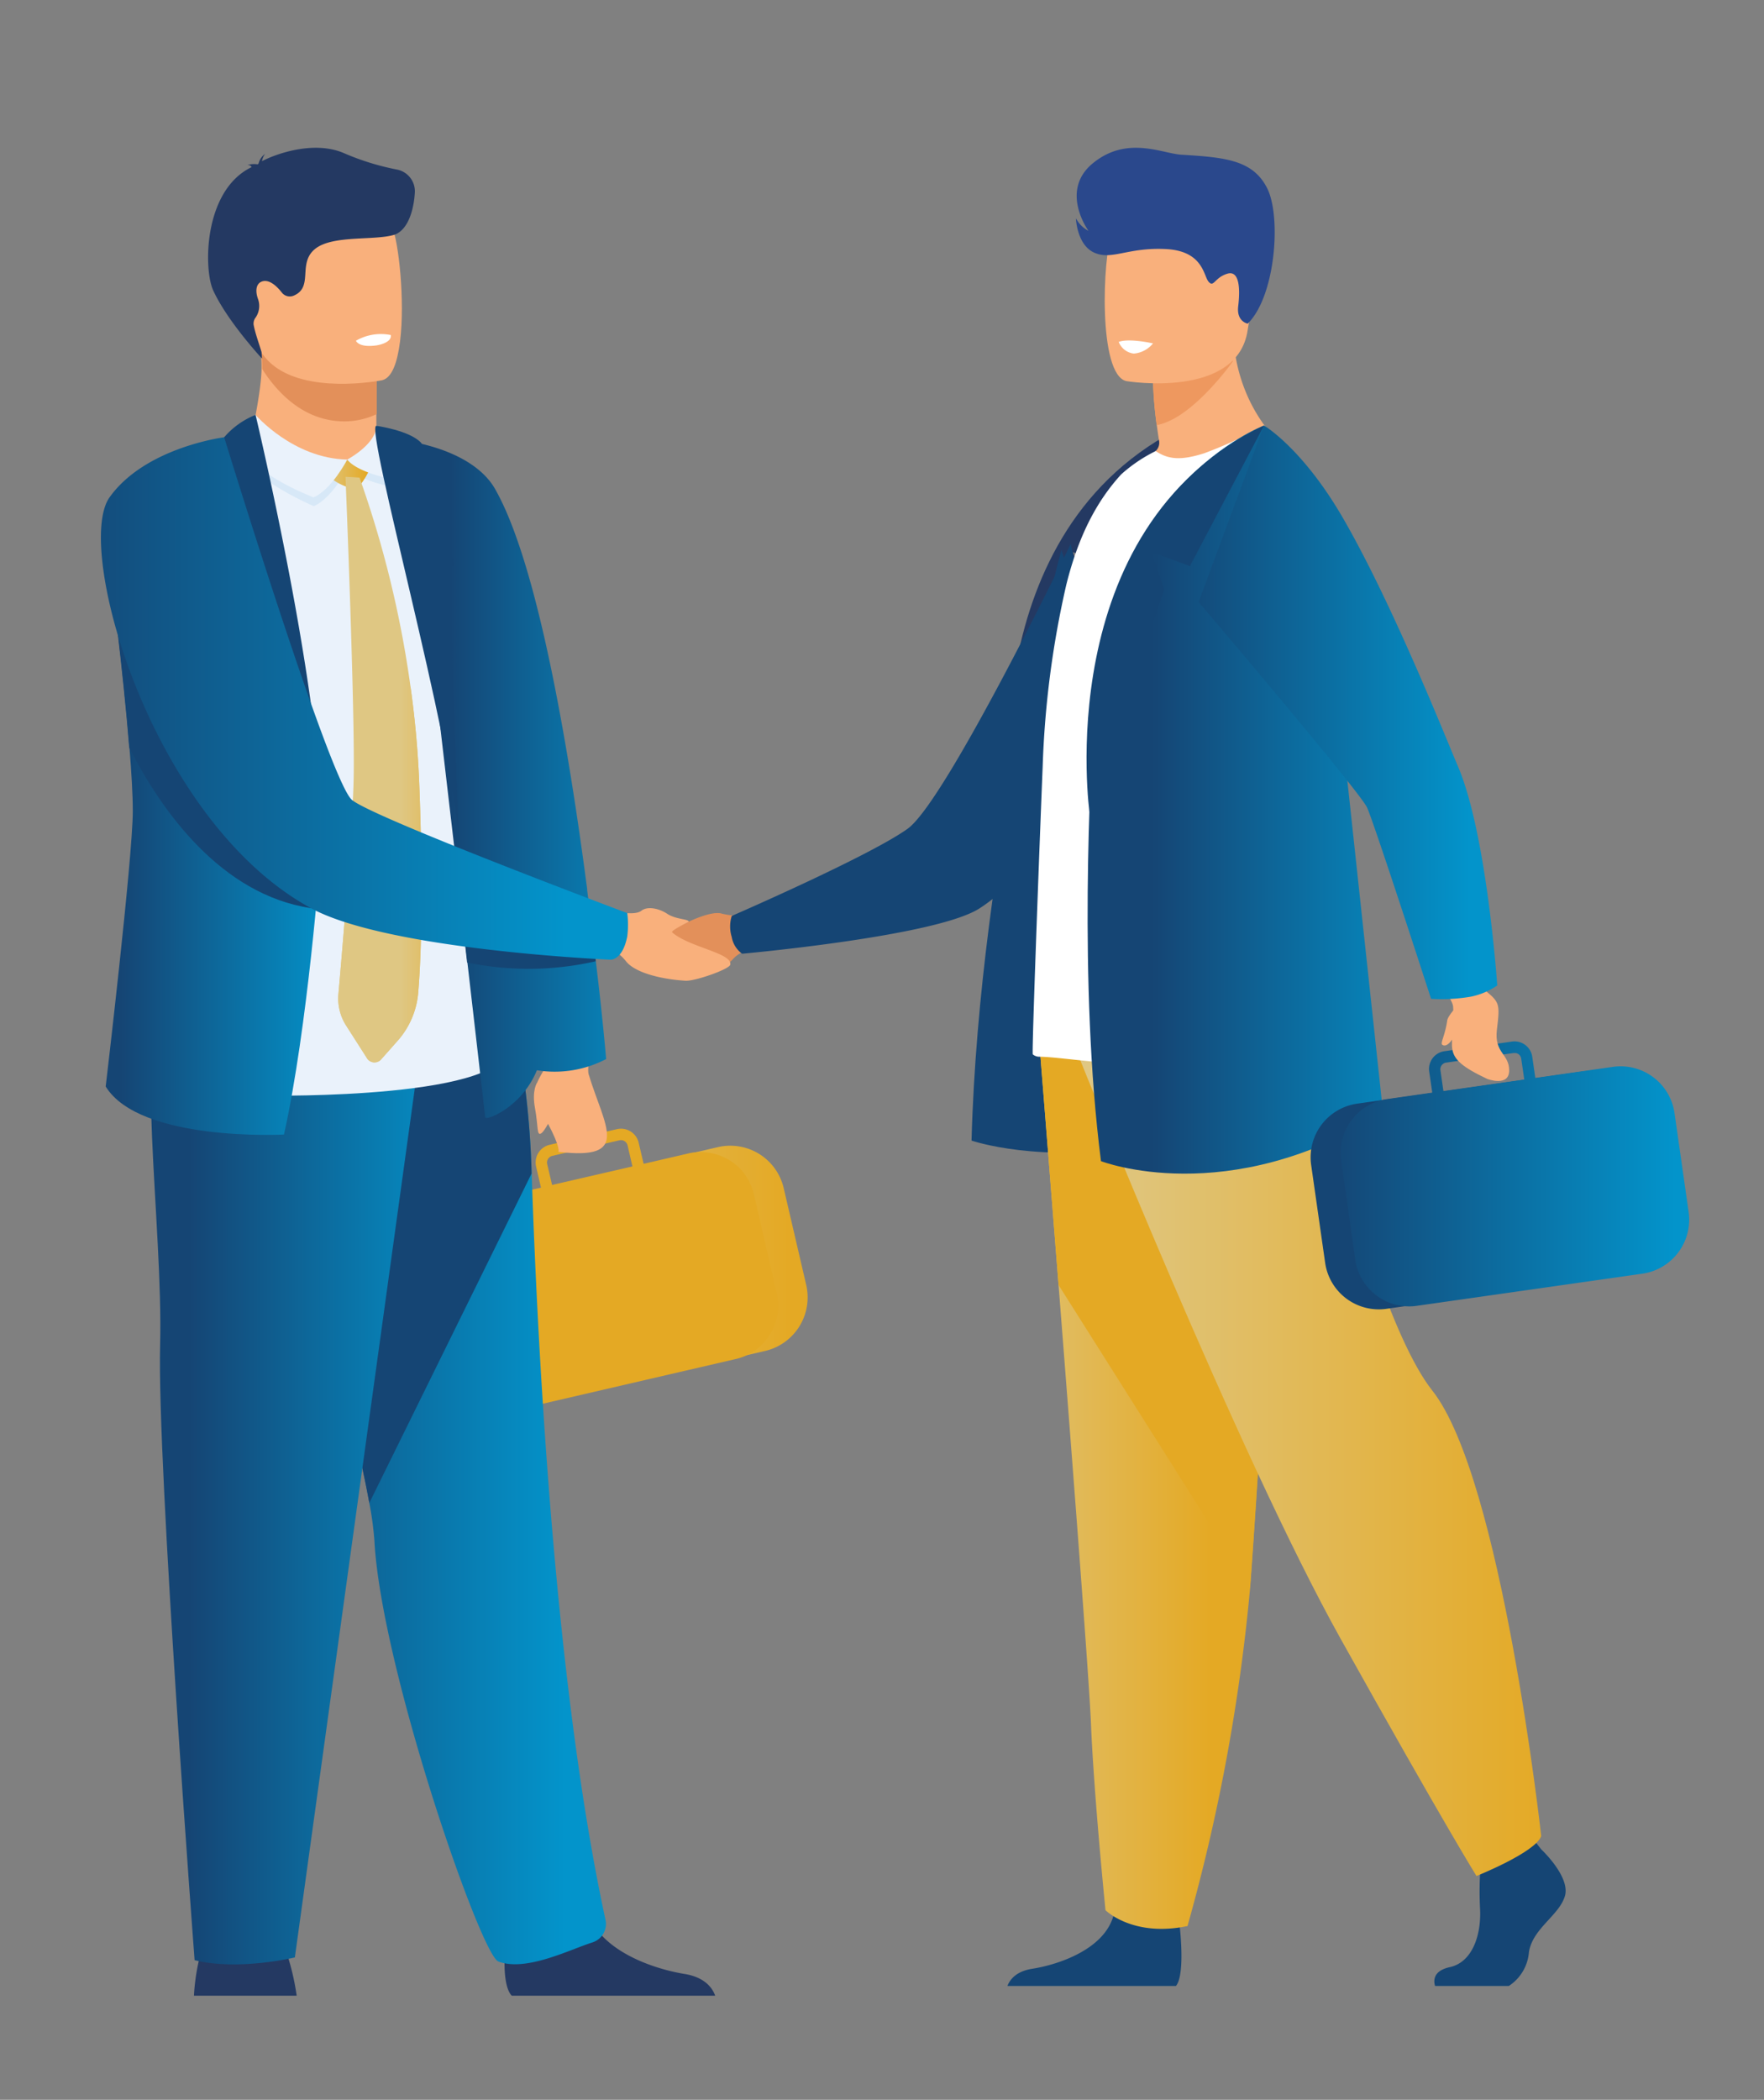 <svg xmlns="http://www.w3.org/2000/svg" xmlns:xlink="http://www.w3.org/1999/xlink" id="Layer_1" data-name="Layer 1" viewBox="0 0 242.83 289.04"><rect x="0" y="0" width="242.83" height="289.04" fill="#808080" stroke="none"/><defs><style>.cls-1{fill:#243962;}.cls-2{fill:#154574;}.cls-3{fill:#e3905a;}.cls-4{fill:url(#linear-gradient);}.cls-5{fill:#e4a924;}.cls-6{fill:url(#linear-gradient-2);}.cls-7{fill:#f9b07c;}.cls-8{fill:#fff;}.cls-9{fill:url(#linear-gradient-3);}.cls-10{fill:#ee985f;}.cls-11{fill:url(#linear-gradient-4);}.cls-12{fill:url(#linear-gradient-5);}.cls-13{fill:#2a488c;}.cls-14{fill:url(#linear-gradient-6);}.cls-15{fill:url(#linear-gradient-7);}.cls-16{fill:url(#linear-gradient-8);}.cls-17{fill:#eaf2fb;}.cls-18{fill:url(#linear-gradient-9);}.cls-19{fill:url(#linear-gradient-10);}.cls-20{fill:#d7e8f7;}.cls-21{fill:url(#linear-gradient-11);}.cls-22{fill:url(#linear-gradient-12);}.cls-23{fill:url(#linear-gradient-13);}.cls-24{fill:url(#linear-gradient-14);}</style><linearGradient id="linear-gradient" x1="-2004.91" y1="-687.91" x2="-2004.26" y2="-687.91" gradientTransform="matrix(52.16, 0, 0, -192.03, 104709.06, -131892.52)" gradientUnits="userSpaceOnUse"><stop offset="0" stop-color="#dfc783"/><stop offset="1" stop-color="#e4a924"/></linearGradient><linearGradient id="linear-gradient-2" x1="-2019.65" y1="-688" x2="-2019" y2="-688" gradientTransform="matrix(98.63, 0, 0, -189.89, 199346.51, -130444.44)" xlink:href="#linear-gradient"/><linearGradient id="linear-gradient-3" x1="-2010.38" y1="-689.5" x2="-2009.74" y2="-689.5" gradientTransform="matrix(63.1, 0, 0, -159.8, 127013.32, -110074.79)" gradientUnits="userSpaceOnUse"><stop offset="0" stop-color="#154574"/><stop offset="1" stop-color="#0394cb"/></linearGradient><linearGradient id="linear-gradient-4" x1="-2014.57" y1="-703.35" x2="-2013.93" y2="-703.35" gradientTransform="matrix(74.48, 0, 0, -56.6, 150229.04, -39647.93)" xlink:href="#linear-gradient-3"/><linearGradient id="linear-gradient-5" x1="-2010.79" y1="-691.95" x2="-2010.15" y2="-691.95" gradientTransform="matrix(63.8, 0, 0, -122.53, 128449.53, -84686.4)" xlink:href="#linear-gradient-3"/><linearGradient id="linear-gradient-6" x1="-2014.19" y1="-703.71" x2="-2013.54" y2="-703.71" gradientTransform="matrix(76.26, 0, 0, -55.33, 153662.56, -38758.35)" xlink:href="#linear-gradient"/><linearGradient id="linear-gradient-7" x1="-2012.83" y1="-687.39" x2="-2012.18" y2="-687.39" gradientTransform="matrix(72.4, 0, 0, -209.28, 145759.47, -143657.47)" xlink:href="#linear-gradient-3"/><linearGradient id="linear-gradient-8" x1="-2007.01" y1="-687.46" x2="-2006.36" y2="-687.46" gradientTransform="matrix(58.23, 0, 0, -206.71, 116894.79, -141900.66)" xlink:href="#linear-gradient-3"/><linearGradient id="linear-gradient-9" x1="-1999.11" y1="-690.08" x2="-1998.46" y2="-690.08" gradientTransform="matrix(45.9, 0, 0, -148.98, 91775.28, -102700.21)" xlink:href="#linear-gradient-3"/><linearGradient id="linear-gradient-10" x1="-1999.79" y1="-690.31" x2="-1999.15" y2="-690.31" gradientTransform="matrix(46.17, 0, 0, -145.11, 92392.08, -100066.6)" xlink:href="#linear-gradient-3"/><linearGradient id="linear-gradient-11" x1="-1863.03" y1="-862.53" x2="-1862.39" y2="-862.53" gradientTransform="matrix(9.72, 0, 0, -7.09, 18153.04, -6051.3)" xlink:href="#linear-gradient"/><linearGradient id="linear-gradient-12" x1="-1941.74" y1="-691.7" x2="-1941.09" y2="-691.7" gradientTransform="matrix(17.81, 0, 0, -125.1, 34637.72, -86429.26)" xlink:href="#linear-gradient"/><linearGradient id="linear-gradient-13" x1="-1941.74" y1="-697.19" x2="-1941.09" y2="-697.19" gradientTransform="matrix(17.81, 0, 0, -80.48, 34637.72, -55987.65)" xlink:href="#linear-gradient"/><linearGradient id="linear-gradient-14" x1="-2021.03" y1="-692.97" x2="-2020.39" y2="-692.97" gradientTransform="matrix(112.59, 0, 0, -111.59, 227552.26, -77230.26)" xlink:href="#linear-gradient-3"/></defs><g id="Group_2767" data-name="Group 2767"><g id="man"><path id="Path_9083" data-name="Path 9083" class="cls-1" d="M163.14 58.57 152.93 77.93 147.7 76l1.7 5.16L139.17 112s-5.66-39.15 23.97-53.43z"/><path id="Path_9084" data-name="Path 9084" class="cls-2" d="M146.11 75.69S134.83 117.28 133.74 157c0 0 9.36 3.26 24.06.68s-11.69-81.99-11.69-81.99z"/><path id="Path_9085" data-name="Path 9085" class="cls-3" d="M92.09 133.37c3-.06 7.29.32 8.7-1.23a4.28 4.28.0 013.48-1.49l-.38-2-.46-2.39s-.17-.22-.79-.21a11.48 11.48.0 01-3.25-.28C96.84 124.87 86.7 131 87 132.64 87.17 133.27 90.8 133.39 92.09 133.37z"/><path id="Path_9086" data-name="Path 9086" class="cls-2" d="M147.39 74.87s-17.14 35.41-22.45 39.21-24.21 12-24.21 12a4.86 4.86.0 000 2.9 3.57 3.57.0 001.43 2.3s26.43-2.36 32.58-6.18S154.4 106 154.4 106z"/><g id="Group_2765" data-name="Group 2765"><path id="Path_9087" data-name="Path 9087" class="cls-2" d="M197.55 273.37H207.7a6.13 6.13.0 002.77-4.65c.5-3.27 4.16-5.05 4.95-7.72s-3.26-6.44-3.26-6.44l-.68-.87-.71-.91L204 254.37s-.16 1.6-.26 3.64a45.49 45.49.0 000 4.67c.2 3.57-1 7.41-4.17 8.1C197.24 271.29 197.34 272.68 197.55 273.37z"/><path id="Path_9088" data-name="Path 9088" class="cls-2" d="M138.68 273.37h23.2c1.12-1.36.71-6.38.54-8 0-.33-.06-.52-.06-.52s-7.92-6.34-9-1.48a3.74 3.74.0 01-.12.45c-1.37 4.54-7.52 6.6-11.07 7.17C139.85 271.33 139 272.53 138.68 273.37z"/><path id="Path_9089" data-name="Path 9089" class="cls-4" d="M143.1 143.88s1.21 15 2.62 33c1.92 24.51 4.23 54.61 4.46 60.32.4 9.9 2 25.74 2 25.74s3.76 3.76 11.29 2.18a258.62 258.62.0 008.62-46.54l.09-1.18c1.78-24.36 4.55-75.64 4.55-75.64z"/><path id="Path_9090" data-name="Path 9090" class="cls-5" d="M143.1 143.88s1.21 15 2.62 33l26.35 41.7.09-1.18c1.78-24.36 4.55-75.64 4.55-75.64z"/><path id="Path_9091" data-name="Path 9091" class="cls-6" d="M148.6 145.66s21.68 54.35 35.94 79.9 18.71 32.67 18.71 32.67 8.17-3.27 8.91-5.5c0 0-5.45-49.31-15-61.33-5.4-6.79-11.73-27.18-12-34.31s-1.93-21.23-1.93-21.23z"/></g><path id="Path_9092" data-name="Path 9092" class="cls-7" d="M154 66.42c8.48 2.67 23.14-4.54 23.14-4.54s-7.81-5.87-7.4-18.06l-6.55 5.28-4.45 3.59a54 54 0 00.5 5.82c.09.67.19 1.4.32 2.18a1.57 1.57.0 01-.71 1.58A20.29 20.29.0 00154 66.42z"/><path id="Path_9093" data-name="Path 9093" class="cls-8" d="M142.17 145.13a1.38 1.38.0 00.89.33c3.18.0 12.46 1.73 20.31.92 6.62-.63 12.48-2.59 18.77-5.41.83-.38 2.76-1.4 2.71-2.34s-.13-2.5-.26-4.37a234.16 234.16.0 01-.46-30.55c.14-2.39.21-4.77.22-7.12.06-17.46-3.4-32.82-10.36-38a58 58 0 01-8.21 3.8c-3.29 1.05-5 .83-6.69-.3a20.75 20.75.0 00-4.74 3.2c-3.29 3.59-5.86 8.34-7.56 15.18a130.48 130.48.0 00-3.26 25.14C143.32 110.52 142 145 142.17 145.13z"/><path id="Path_9094" data-name="Path 9094" class="cls-9" d="M183.32 87.42 174 58.57S151.6 67 150.56 98.63c-.41 7.21-2.13 36.74 1 61.2.0.0 17.45 6.8 38.84-6.61z"/><path id="Path_9095" data-name="Path 9095" class="cls-10" d="M158.72 52.69a54 54 0 00.51 5.82c4.93-.85 10.52-8.82 10.52-8.82a15.75 15.75.0 00-6.58-.59z"/><path id="Path_9096" data-name="Path 9096" class="cls-7" d="M155.05 52.46s15.26 2.54 16.7-7 4.36-15.62-5.32-17.64-12.13 1.33-13.38 4.39S151.12 51.56 155.05 52.46z"/><g id="Group_2766" data-name="Group 2766"><path id="Path_9097" data-name="Path 9097" class="cls-2" d="M222 175.72l-31.16 4.44a7.46 7.46.0 01-8.42-6.32l-1.93-13.5a7.46 7.46.0 016.32-8.42L218 147.47a7.49 7.49.0 018.43 6.33l1.92 13.5A7.46 7.46.0 01222 175.72z"/><path id="Path_9098" data-name="Path 9098" class="cls-11" d="M184.62 159.74l1.94 13.66a7.51 7.51.0 004.4 5.79 7.3 7.3.0 002.43.61h0a7.32 7.32.0 001.62-.05l31.1-4.43a7.51 7.51.0 006.35-8.46l-1.95-13.66a7.5 7.5.0 00-8.45-6.35l-10.71 1.53-.42-2.91a2.47 2.47.0 00-2.79-2.1l-1.17.17-6.52.93-1.61.23a2.47 2.47.0 00-2.1 2.79l.42 2.91-6.21.89a6.1 6.1.0 00-.72.14h0a7.47 7.47.0 00-5.16 4.51h0A7.26 7.26.0 00184.62 159.74zm25.21-11.14-11.13 1.59-.42-2.92a.93.93.0 01.79-1l2.79-.4 5.13-.73 1.38-.19h.28a.91.91.0 01.76.78z"/></g><path id="Path_9099" data-name="Path 9099" class="cls-7" d="M198.33 135.52s1.63 2.18 1.7 3c.44 5.9-2.26 6.72 4.72 10 0 0 3 1.13 3-1.18s-2.07-2.35-1.69-5.59c.45-3.74.41-3.78-2-5.73l-1.62-2.68z"/><path id="Path_9100" data-name="Path 9100" class="cls-12" d="M202.49 137.19a24 24 0 01-5.49.3s-7.81-24.13-8.81-26.33S165 82.87 165 82.87l9-24.3s5.28 3.09 10.86 12.72c6.9 11.9 14.48 31.06 15.83 34.17 4 9.32 5.42 30.19 5.42 30.19A10 10 0 01202.49 137.19z"/><path id="Path_9101" data-name="Path 9101" class="cls-13" d="M171.76 44.55s-1.57-.26-1.31-2.41.25-5-1.51-4.46-1.84 1.93-2.56 1.11-.73-4.27-5.95-4.51-7.34 1.57-9.77.51-2.55-4.74-2.55-4.74a4.18 4.18.0 001.73 1.73s-4.05-5.54.64-9.34 9.47-1.31 12.18-1.14c6 .36 9.84.72 11.79 4.64S175.59 40.77 171.76 44.55z"/><path id="Path_9102" data-name="Path 9102" class="cls-7" d="M200.91 138.11s-1.58 1.65-1.68 2.33c-.32 2.19-1 3.14-.68 3.38.76.5 1.77-1.13 2.25-2.59A6.71 6.71.0 00200.91 138.11z"/><path id="Path_9103" data-name="Path 9103" class="cls-2" d="M174 58.57l-10.2 19.36L158.55 76l1.7 5.16L150 112S144.36 72.85 174 58.57z"/></g><path id="Path_9104" data-name="Path 9104" class="cls-8" d="M154 47.06a2.54 2.54.0 002.08 1.61 3.8 3.8.0 002.64-1.4S155.48 46.52 154 47.06z"/></g><g id="Group_2771" data-name="Group 2771"><g id="Group_2768" data-name="Group 2768"><path id="Path_9105" data-name="Path 9105" class="cls-14" d="M74.36 193.12l31-7.17a7.57 7.57.0 005.64-9l-3.12-13.42a7.55 7.55.0 00-9-5.64l-31 7.18a7.55 7.55.0 00-5.64 9l3.11 13.43A7.55 7.55.0 0074.36 193.12z"/><path id="Path_9106" data-name="Path 9106" class="cls-5" d="M102 161h0a7.58 7.58.0 00-6.51-2.36h0a6 6 0 00-.72.13l-6.17 1.43-.68-2.9a2.5 2.5.0 00-3-1.87l-1.61.37-6.48 1.51-1.16.27a2.5 2.5.0 00-1.87 3l.67 2.9-10.65 2.47A7.57 7.57.0 0058.14 175l3.15 13.58a7.57 7.57.0 009.06 5.66l30.93-7.17a6.94 6.94.0 001.55-.54h0a7.55 7.55.0 004.1-8.52l-3.14-13.58A7.67 7.67.0 00102 161zm-26.68-.78a.93.93.0 01.44-1 .8.8.0 01.25-.11l1.38-.32 5.1-1.18 2.78-.65a.94.94.0 011.12.7l.67 2.9L76 163.11z"/></g><path id="Path_9107" data-name="Path 9107" class="cls-7" d="M81.65 143.53s-.94 3.32-.61 4.37c2.17 7.17 5.94 11.86-4.18 10.65.0.0.42-.42-1.52-4.06-2.23-4.21-2.2-4.27-.19-7.69l.69-3.91z"/><path id="Path_9108" data-name="Path 9108" class="cls-7" d="M94.38 135c-3.06-.18-6.78-1-8.14-2.6a7.58 7.58.0 00-3.07-2.32l.47-2 .56-2.39s.18-.21.81-.18c0 0 2.4.54 3.29-.15s2.51-.26 3.51.4c1.28.85 3 .71 3 1.12.0.0-2.53 1.24-2.29 1.45 2.31 2.06 8.4 2.87 8 4.48C100.32 133.44 95.68 135.07 94.38 135z"/><path id="Path_9109" data-name="Path 9109" class="cls-7" d="M51.81 57v1.66s.45 5.2-5.94 6-11.64.66-11.47-3.34C35 58.11 36 53.3 36 50.73a18 18 0 00-.22-3.11l12.39-.25 3.65.6z"/><path id="Path_9110" data-name="Path 9110" class="cls-3" d="M51.86 48v9a10.45 10.45.0 01-4.47 1c-5.69.0-9.37-4.18-11.3-7.21a18 18 0 00-.22-3.11l12.39-.25z"/><path id="Path_9111" data-name="Path 9111" class="cls-7" d="M34.87 45.63c1.43 7.73 11.42 7.48 15.73 7 1.22-.13 2-.29 2-.29C54 52 54.71 49.81 55.07 47c.7-5.59-.19-13.79-1.13-15.89-1.42-3.16-4.1-6.57-14.15-4.11S33 35.71 34.87 45.63z"/><path id="Path_9112" data-name="Path 9112" class="cls-1" d="M26.7 274.71H40.84a33.86 33.86.0 00-1.12-5.08 14.93 14.93.0 00-.81-2c-1.37-2.74-10.11-1-10.11-1s-.81.7-1.45 3.35A28.36 28.36.0 0026.7 274.71z"/><path id="Path_9113" data-name="Path 9113" class="cls-1" d="M69.45 270.24c0 1.93.28 3.75 1 4.47h28c-.35-1-1.36-2.54-4.24-3-3.26-.53-8.35-2.1-11.32-5.24a8.44 8.44.0 01-2.19-4c-1.32-5.87-10.89 1.79-10.89 1.79A47.35 47.35.0 0069.45 270.24z"/><path id="Path_9114" data-name="Path 9114" class="cls-15" d="M50.84 206.88a45.2 45.2.0 01.7 5.17c.89 17.35 14.61 57 17.06 57.95 3.79 1.44 9.77-1.61 12.9-2.61a2.68 2.68.0 001.88-3c-6.79-31.23-9.29-76.2-10.19-102.82a120.9 120.9.0 00-2.77-22.67S37 129.93 36.77 141.22C36.59 151.21 47.85 190.4 50.84 206.88z"/><path id="Path_9115" data-name="Path 9115" class="cls-2" d="M50.84 206.88l22.34-45.35a120.07 120.07.0 00-2.76-22.67S37 129.93 36.77 141.22C36.59 151.21 47.85 190.4 50.84 206.88z"/><path id="Path_9116" data-name="Path 9116" class="cls-16" d="M58.28 141.26 40.59 269.44s-7.76 1.88-13.8.38c0 0-5.18-68.17-4.75-84.66S18.33 141.06 23 138 58.28 141.26 58.28 141.26z"/><path id="Path_9117" data-name="Path 9117" class="cls-1" d="M54.33 32.3c-2.77.87-8.61.0-11 2s-.12 5.23-2.91 6.4h0a1.38 1.38.0 01-1.6-.4c-.78-1-1.84-1.93-2.82-1.53-.8.33-.85 1.37-.49 2.37a2.82 2.82.0 01-.3 2.54 1.38 1.38.0 00-.3 1c.23 1.27.86 2.93 1.09 3.78l.07.9S31.33 44.27 29.36 40C28 37.09 28 26.17 34.65 23a.27.27.0 01-.07-.08c-.14-.25-.54-.19-.54-.19a3 3 0 011.45-.1s0-.05.1-.11a2.33 2.33.0 01.89-1.33 2.53 2.53.0 00-.42 1c1.73-.92 7.08-2.94 11.31-1.1a35.06 35.06.0 007.28 2.25 3.05 3.05.0 012.46 3.1C57 28.57 56.3 31.58 54.33 32.3z"/><path id="Path_9118" data-name="Path 9118" class="cls-17" d="M32.89 63.44 37 150.81s34 .56 33-7.13S57.72 66.12 57.72 66.12"/><path id="Path_9119" data-name="Path 9119" class="cls-18" d="M44.09 118.17s-1.73 23.34-5 38c0 0-19.83 1.05-24.54-6.61.0.0 3.73-31.52 3.73-37.92.0-2.24-.18-5.3-.46-8.71-.41-5.18-1.05-11.17-1.65-16.39-.85-7.27-1.62-13-1.62-13L30.86 60.19z"/><path id="Path_9120" data-name="Path 9120" class="cls-19" d="M83.44 145.78a15.32 15.32.0 01-9.53 1.54c-2.12 5.2-7.12 7-7.12 6.49.0-.05-1.12-9.82-2.45-21.33-.13-1.15-.26-2.31-.4-3.49.0-.1.0-.2.0-.3-.22-1.93-.44-3.88-.67-5.82C61.64 109 60.1 95.73 60.1 95.73c-3.48-21.29-6.42-35.36-6.42-35.36 7.42.77 12.43 3.41 14.43 6.87 5.92 10.27 10.2 35.94 12.72 55.15a.77.77.0 000 .15c.43 3.32.81 6.44 1.13 9.26l.06.52C83 140.37 83.44 145.78 83.44 145.78z"/><path id="Path_9122" data-name="Path 9122" class="cls-8" d="M49 46.9s.33 1 2.85.64c0 0 2.11-.31 1.95-1.42A6.87 6.87.0 0049 46.9z"/><g id="Group_2770" data-name="Group 2770"><path id="Path_9123" data-name="Path 9123" class="cls-20" d="M31.92 60.09c0-.83 3.91-2 3.91-2s4.52 6.27 12 6.38c0 0-2.13 4.13-4.63 5.2C43.17 69.68 32.17 65 31.92 60.09z"/><path id="Path_9124" data-name="Path 9124" class="cls-20" d="M47.8 64.33s3.94-2.33 4-4.87c0 0 2.54-.32 3.66.92.0.0.93 4.34-.31 6.86C55.11 67.25 49.43 66.38 47.8 64.33z"/><path id="Path_9125" data-name="Path 9125" class="cls-21" d="M45.12 64l5.35-1.28a.8.8.0 01.68.92h0c0 .87-1.51 3.41-2.17 3.62S43.85 65.72 45.12 64z"/><path id="Path_9126" data-name="Path 9126" class="cls-17" d="M32.54 59.66c0-.83 2.64-2.55 2.64-2.55s5.17 6 12.62 6.15c0 0-2.13 4.13-4.63 5.2C43.17 68.46 32.79 64.61 32.54 59.66z"/><path id="Path_9127" data-name="Path 9127" class="cls-17" d="M47.8 63.26s4-2.11 4-4.65a12.65 12.65.0 013.52 2.3 7.32 7.32.0 01-.21 5.27S49.43 65.31 47.8 63.26z"/><g id="Group_2769" data-name="Group 2769"><path id="Path_9128" data-name="Path 9128" class="cls-22" d="M57.58 136.52a11.44 11.44.0 01-2.69 6.57l-2.4 2.71a1.22 1.22.0 01-2-.18l-2.9-4.54a6.93 6.93.0 01-1-4.31c.31-3.47.88-10.14 1.35-16.58.39-5.22.7-10.28.75-13.36.16-9.84-1.13-41.2-1.13-41.2l1.93.11a144.93 144.93.0 017 28.65c.58 4.08 1 8.41 1.2 12.91C57.68 107.29 58.51 125.2 57.58 136.52z"/><path id="Path_9129" data-name="Path 9129" class="cls-23" d="M57.58 136.52a11.44 11.44.0 01-2.69 6.57l-2.4 2.71a1.22 1.22.0 01-2-.18l-2.9-4.54a6.93 6.93.0 01-1-4.31c.31-3.47.88-10.14 1.35-16.58 5.39-7.38 7.64-17.53 8.55-25.8.58 4.08 1 8.41 1.2 12.9C57.68 107.29 58.51 125.2 57.58 136.52z"/></g></g><path id="Path_9130" data-name="Path 9130" class="cls-2" d="M35.18 57.11s10.59 44.36 8.9 61.07c0 0-3.89-17.86-13.26-32.48.0.0 3.42-3 3.23-4.12a11.73 11.73.0 00-5-.25s.27-19.12 1.81-21.14A11.07 11.07.0 0135.18 57.11z"/><path id="Path_9131" data-name="Path 9131" class="cls-2" d="M51.8 58.61c-1.59.13 10.5 43.35 11.39 57.21.0.0-1.06-24.73-.95-31.85.0.0-4.4-2.33-4.4-3.15s4.69-3 4.69-3-3-15.22-4.59-16.9-6.14-2.31-6.14-2.31z"/><path id="Path_9132" data-name="Path 9132" class="cls-7" d="M73.92 149.08s-.73 1-.27 3.48.21 3.87.86 3.44 2-3.42 2-3.42z"/><path id="Path_9133" data-name="Path 9133" class="cls-2" d="M42.79 125c-12.33-1.84-20.57-13.37-25-22.09-.41-5.18-1.05-11.17-1.66-16.39L19 78.3z"/><path id="Path_9134" data-name="Path 9134" class="cls-2" d="M82 132.32a41.61 41.61.0 01-17.7.17c-.13-1.15-.26-2.32-.4-3.5.0-.1.0-.2.0-.3.26-1 .52-2 .77-3 4.42 1.58 14.28 5 17.31 6.11z"/><path id="Path_9135" data-name="Path 9135" class="cls-24" d="M30.86 60.19S20 61.56 15.08 68.46 20.75 113 42.79 125C53.4 130.8 84 132.1 84 132.1s1.68.17 2.35-3.21a13.18 13.18.0 000-3.2s-34.83-13.06-37.89-15.57-17.6-49.93-17.6-49.93z"/></g></svg>